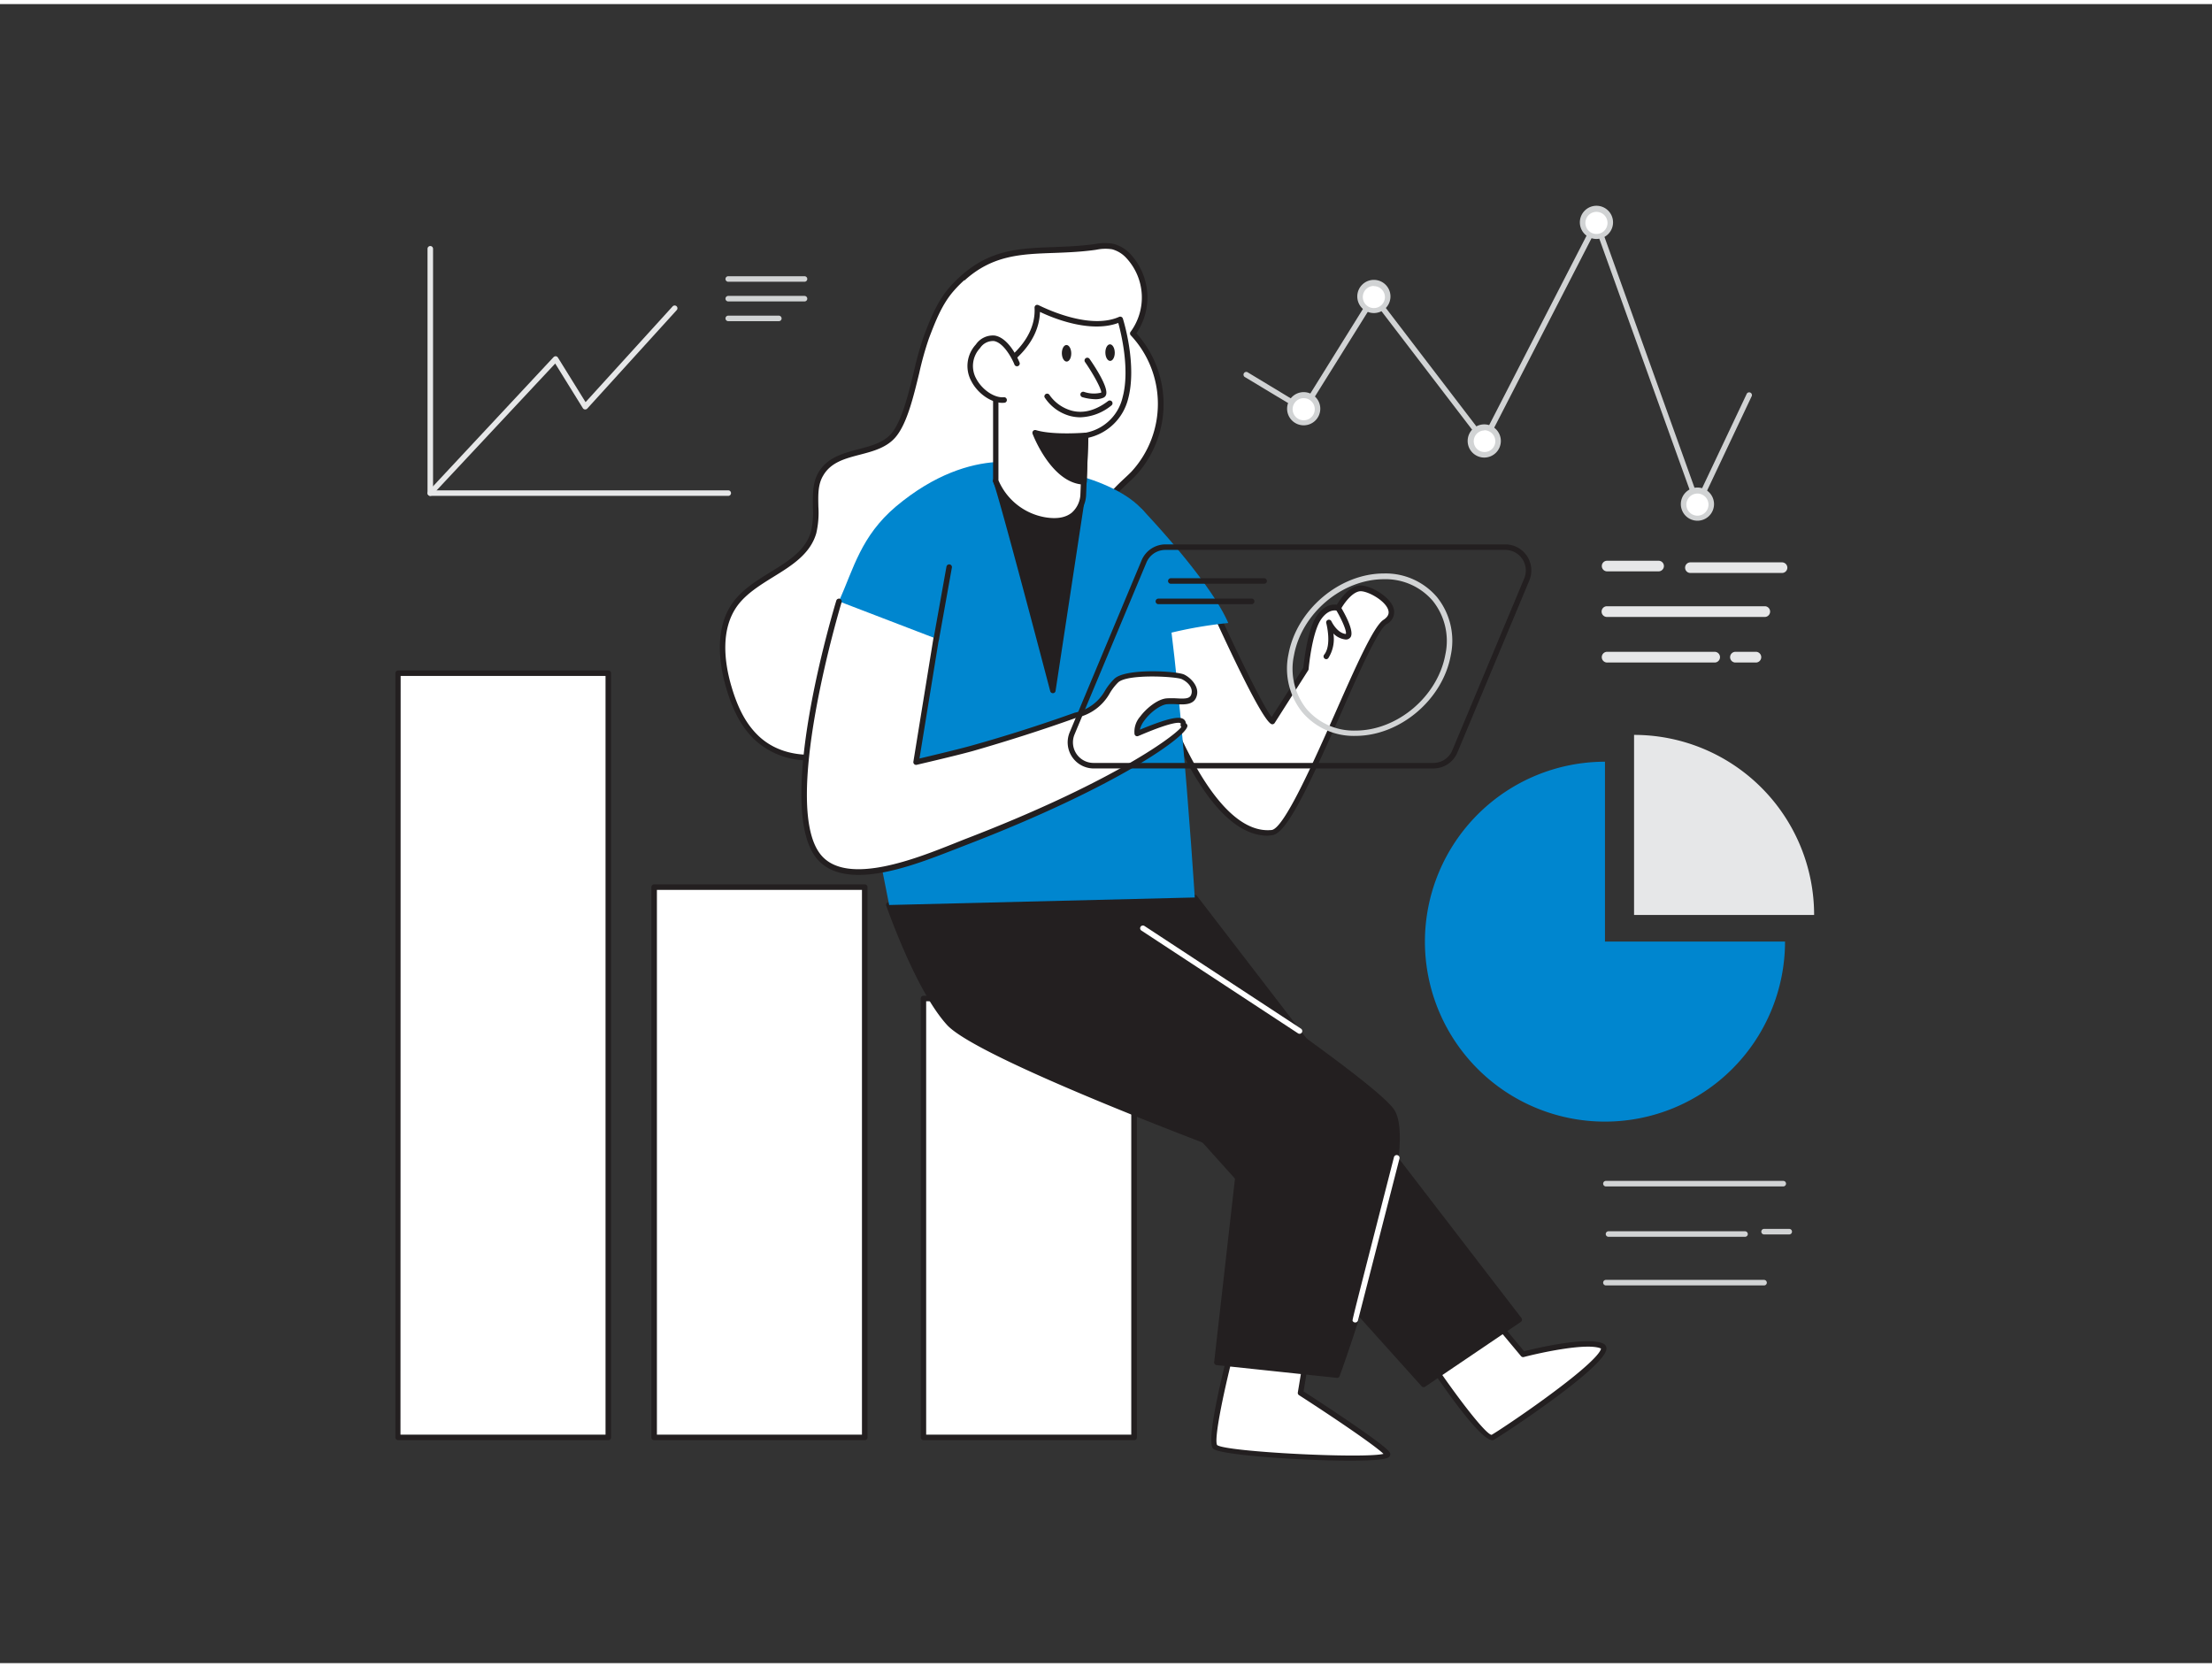 <?xml version="1.0" encoding="UTF-8"?> <svg xmlns="http://www.w3.org/2000/svg" viewBox="0 0 400 300" width="406" height="306" class="illustration"><rect x="0" y="0" width="400" height="300" fill="#333333" stroke="none"/><g id="_507_data_analyst_flatline" data-name="#507_data_analyst_flatline"><path d="M258.11,244.82s10.14,15.21,11.83,14.36,22.9-15.11,19.8-16.52-14.27,1.51-14.27,1.51l-8.35-10Z" fill="#fff"></path><path d="M269.88,259.69c-2,0-7.68-7.83-12.19-14.59a.5.5,0,0,1,0-.6l9-10.7a.49.49,0,0,1,.76,0l8.15,9.8c1.88-.47,11.34-2.74,14.3-1.39a1,1,0,0,1,.6.89c.06,3.32-19.48,16.08-20.39,16.53A.64.64,0,0,1,269.88,259.69Zm-11.15-14.83c4.47,6.67,9.91,13.79,11,13.86.65-.35,5.73-3.67,10.69-7.35,9.07-6.71,9.1-8.12,9.08-8.26-2.43-1.09-10.89.74-13.95,1.54a.49.49,0,0,1-.51-.17l-8-9.58Z" fill="#231f20"></path><path d="M223.2,241.44s-4.79,17.93-3.48,19.43,32.29,3,31.16,1.32-15.7-11.08-15.7-11.08l1.39-8.4Z" fill="#fff"></path><path d="M244.14,263.39c-9.09,0-23.8-1.05-24.79-2.19-1.38-1.58,2.22-15.62,3.36-19.89a.51.51,0,0,1,.53-.36l13.38,1.26a.55.55,0,0,1,.35.2.48.48,0,0,1,.09.38l-1.33,8.08c2.4,1.55,14.47,9.39,15.57,11a.64.64,0,0,1-.17.89C250.59,263.22,247.83,263.39,244.14,263.39ZM223.57,242c-2.23,8.44-4.12,17.59-3.47,18.57,1.59,1.23,26.46,2.49,30.08,1.59-1.76-1.7-9.86-7.13-15.27-10.61a.48.48,0,0,1-.22-.5l1.3-7.87Z" fill="#231f20"></path><rect x="166.98" y="179.82" width="38.08" height="79.37" fill="#fff"></rect><path d="M205.07,259.68H167a.5.5,0,0,1-.5-.5V179.82a.5.5,0,0,1,.5-.5h38.09a.5.5,0,0,1,.5.5v79.36A.5.5,0,0,1,205.07,259.68Zm-37.59-1h37.09V180.32H167.48Z" fill="#231f20"></path><rect x="118.29" y="159.68" width="38.08" height="99.5" fill="#fff"></rect><path d="M156.37,259.68H118.29a.5.5,0,0,1-.5-.5v-99.5a.5.5,0,0,1,.5-.5h38.08a.5.5,0,0,1,.5.5v99.5A.5.5,0,0,1,156.37,259.68Zm-37.58-1h37.08v-98.5H118.79Z" fill="#231f20"></path><rect x="71.95" y="120.99" width="38.08" height="138.19" fill="#fff"></rect><path d="M110,259.68H72a.5.5,0,0,1-.5-.5V121a.5.5,0,0,1,.5-.5H110a.5.5,0,0,1,.5.5V259.18A.5.5,0,0,1,110,259.68Zm-37.58-1h37.08V121.49H72.45Z" fill="#231f20"></path><polygon points="216.05 161.56 274.72 237.9 257.45 249.61 178.3 161.56 216.05 161.56" fill="#231f20"></polygon><path d="M257.45,250.11a.5.5,0,0,1-.37-.17l-79.16-88.05a.49.49,0,0,1-.08-.53.51.51,0,0,1,.46-.3h37.75a.49.49,0,0,1,.39.19l58.68,76.34a.54.54,0,0,1,.1.39.48.48,0,0,1-.22.33L257.73,250A.47.47,0,0,1,257.45,250.11Zm-78-88.05L257.53,249,274,237.78l-58.2-75.72Z" fill="#231f20"></path><path d="M160.79,162.92s5.19,15.17,10.85,21.37,52.69,23.65,52.69,23.65l-4.28,37.67,21.74,2.31s14.86-41.11,9.82-47.87-60-43-60-43Z" fill="#231f20"></path><path d="M241.79,248.42h0L220,246.11a.52.52,0,0,1-.34-.18.5.5,0,0,1-.1-.37l4.23-37.29c-4.73-1.77-47-17.65-52.52-23.65-5.66-6.2-10.74-20.92-11-21.54a.49.49,0,0,1,0-.41.53.53,0,0,1,.34-.25l30.84-5.86a.51.51,0,0,1,.36.07C194.15,158.12,247,193,252,199.76c2.19,2.93,1.2,12-2.94,26.89-3,11-6.77,21.34-6.81,21.44A.5.5,0,0,1,241.79,248.42Zm-21.18-3.25,20.84,2.21c.69-1.93,3.94-11.19,6.66-21,5-18.18,4.47-24.19,3.1-26-4.8-6.42-56.31-40.54-59.69-42.77l-30.06,5.72c1,2.76,5.63,15.26,10.55,20.65,5.52,6,52,23.35,52.5,23.52a.5.5,0,0,1,.32.53Z" fill="#231f20"></path><path d="M218.7,107.54s9.88,22,11.38,22.15l6.1-9.48s.56-6.47,2.25-9.1,3.57-1.88,3.57-1.88,1.67-3.16,3.73-3.53,8.49,3.61,4.72,6.07S234.51,149.41,230,149.85c-14.33,1.38-24.51-38.25-24.41-38.37Z" fill="#fff"></path><path d="M229.24,150.38c-5.51,0-11-5.54-16.2-16.5-4-8.43-8.43-22.12-7.81-22.75a.45.45,0,0,1,.21-.12l13.12-4a.52.52,0,0,1,.6.27c4.25,9.46,9.27,19.78,10.8,21.63l5.73-8.92c.09-.94.7-6.67,2.32-9.2,1.41-2.2,3-2.29,3.74-2.18.52-.87,2-3.11,3.89-3.45,1.7-.31,5.44,1.73,6.28,3.84a2.43,2.43,0,0,1-1.2,3.13c-1.53,1-5,8.77-8.3,16.29-5.78,13.05-9.76,21.62-12.39,21.87A7,7,0,0,1,229.24,150.38Zm-23.07-38.55a129.82,129.82,0,0,0,6.84,19.6c3.84,8.55,9.88,18.61,16.93,17.92,2.24-.22,7.63-12.39,11.57-21.29,3.69-8.35,6.89-15.56,8.66-16.71,1.13-.74,1-1.45.82-1.93-.69-1.75-4-3.45-5.17-3.23-1.5.27-2.95,2.46-3.38,3.27a.51.51,0,0,1-.63.24c-.05,0-1.53-.54-3,1.68-1.6,2.49-2.17,8.81-2.17,8.87a.45.45,0,0,1-.08.23L230.5,130a.51.51,0,0,1-.48.23c-1.53-.19-7.84-13.71-11.6-22Z" fill="#231f20"></path><path d="M174.05,49.54a23.48,23.48,0,0,0-1.91,1.94c-2.2,2.48-3.43,5.65-4.61,8.74-1.79,4.69-2.87,13.83-5.8,17.58-3.22,4.11-10.46,2.33-13.29,7.18-1.81,3.1-.33,7.12-1.31,10.57-1.79,6.24-10.24,7.66-14.12,12.87-3.1,4.15-2.7,10-1.27,14.94,1,3.43,2.46,6.84,5,9.3,8.32,7.94,24.3,1.38,30-6.72,2.85-4.09,4.46-9.5,8.91-11.74,3.23-1.62,7.06-1.07,10.67-1.2a26.85,26.85,0,0,0,11.43-3c3.7-1.93,7.28-5.92,5.83-9.83-.91-2.43-3.56-4-4-6.57-.68-3.52,2.94-6.13,5.47-8.67,6.61-6.67,6.54-18.77-.15-25.36a11,11,0,0,0-.75-13.93,5.9,5.9,0,0,0-2.89-1.79,9.63,9.63,0,0,0-3.38.11C188.6,45.18,181.24,43.06,174.05,49.54Z" fill="#fff"></path><path d="M146.5,136.75A14.13,14.13,0,0,1,136.44,133c-2.29-2.18-3.94-5.21-5.18-9.53s-2.09-10.76,1.35-15.37c1.7-2.29,4.24-3.86,6.7-5.38,3.27-2,6.36-3.93,7.34-7.33a15.54,15.54,0,0,0,.34-4.49c0-2.11-.09-4.3,1-6.19,1.6-2.74,4.48-3.49,7.25-4.22,2.4-.63,4.67-1.22,6.08-3,1.81-2.31,2.94-6.93,3.93-11a60.93,60.93,0,0,1,1.8-6.44c1.14-3,2.42-6.31,4.7-8.89a24.49,24.49,0,0,1,2-2h0c5.33-4.8,10.65-5,16.8-5.22,2.32-.09,4.71-.18,7.26-.52l.38-.06a8.65,8.65,0,0,1,3.17,0,6.32,6.32,0,0,1,3.14,1.94,11.54,11.54,0,0,1,1,14.23,19.12,19.12,0,0,1-.15,25.75c-.41.42-.85.84-1.3,1.26-2.24,2.11-4.54,4.29-4,7a7.84,7.84,0,0,0,2,3.39,11.43,11.43,0,0,1,2,3.1c1.48,4-1.93,8.28-6.06,10.45a27.53,27.53,0,0,1-11.65,3.09c-.88,0-1.76,0-2.65,0-2.69,0-5.47,0-7.82,1.13-3,1.49-4.61,4.46-6.34,7.59-.74,1.34-1.51,2.73-2.38,4-3.73,5.33-11.56,9.71-18.61,10.42C147.84,136.72,147.16,136.75,146.5,136.75Zm27.89-86.84a22.54,22.54,0,0,0-1.88,1.9c-2.16,2.44-3.36,5.57-4.51,8.59a56.47,56.47,0,0,0-1.77,6.31c-1.07,4.39-2.17,8.92-4.11,11.39-1.62,2.07-4.16,2.74-6.62,3.38-2.69.7-5.24,1.37-6.63,3.76-1,1.64-.92,3.59-.88,5.66a16.34,16.34,0,0,1-.38,4.78c-1.08,3.78-4.49,5.88-7.78,7.91-2.37,1.47-4.83,3-6.42,5.12C130.22,113,131,119,132.22,123.22s2.75,7,4.91,9.08c3.51,3.35,8.09,3.68,11.31,3.35,6.79-.67,14.31-4.88,17.89-10,.84-1.21,1.6-2.57,2.33-3.89,1.73-3.13,3.52-6.38,6.76-8,2.57-1.28,5.47-1.26,8.27-1.23.88,0,1.75,0,2.61,0a26.63,26.63,0,0,0,11.22-3c3.75-2,6.88-5.76,5.59-9.21a10.43,10.43,0,0,0-1.85-2.81A8.75,8.75,0,0,1,199,93.66c-.61-3.22,2-5.7,4.33-7.89.44-.41.88-.82,1.28-1.23a18.11,18.11,0,0,0-.14-24.65.5.5,0,0,1,0-.66A10.48,10.48,0,0,0,203.75,46a5.41,5.41,0,0,0-2.64-1.66,7.86,7.86,0,0,0-2.81.07l-.39.06c-2.59.35-5,.44-7.35.53-6,.21-11.11.4-16.17,5Z" fill="#231f20"></path><path d="M206.41,91.24s12.28,12.76,15.7,20.68a76.87,76.87,0,0,0-17.26,3.77Z" fill="#0086CF"></path><path d="M187.54,83.66S176.14,79,162,90.86C155.7,96.21,154.38,102,151.71,108c2,20.1,9.08,54.91,9.08,54.91l55.26-1.36s-3.81-60.95-8.23-68.47S187.54,83.66,187.54,83.66Z" fill="#0086CF"></path><path d="M180.05,86.21c.86,1.68,10.34,37.9,10.34,37.9l5.11-33.64Z" fill="#231f20"></path><path d="M190.39,124.61a.49.49,0,0,1-.48-.38c-2.64-10.06-9.62-36.46-10.3-37.8a.48.48,0,0,1,.06-.54.51.51,0,0,1,.52-.17L195.64,90a.49.49,0,0,1,.36.55l-5.12,33.64a.48.48,0,0,1-.46.42Zm-9.55-37.67c1.61,5.06,7.48,27.31,9.42,34.7l4.68-30.81Z" fill="#231f20"></path><path d="M202.55,57s2.58,8.19.94,14.27A9,9,0,0,1,196.3,78l-.42,10.86s-.17,5.56-6.94,4.43a11.69,11.69,0,0,1-8.89-7.08v-20s7.89-4.14,7.5-11.34C187.56,54.86,196.56,59.66,202.55,57Z" fill="#fff"></path><path d="M190.65,93.94a11.37,11.37,0,0,1-1.79-.15,12.09,12.09,0,0,1-9.28-7.42.45.45,0,0,1,0-.16v-20a.48.48,0,0,1,.27-.44c.07,0,7.6-4.08,7.23-10.87a.51.51,0,0,1,.23-.45.5.5,0,0,1,.5,0c.09,0,8.86,4.65,14.56,2.11a.5.5,0,0,1,.68.31c.11.34,2.61,8.4.94,14.55a9.58,9.58,0,0,1-7.18,7l-.41,10.47a5.62,5.62,0,0,1-1.9,3.85A5.84,5.84,0,0,1,190.65,93.94Zm-10.1-7.83A11.27,11.27,0,0,0,189,92.8c2.09.35,3.71.07,4.82-.84a4.66,4.66,0,0,0,1.54-3.12L195.8,78a.5.5,0,0,1,.44-.48A8.44,8.44,0,0,0,203,71.12c1.35-5-.26-11.58-.78-13.46-5.15,1.9-11.92-.92-14.16-2-.18,6.26-6.14,10-7.51,10.82Z" fill="#231f20"></path><path d="M183.88,64.94s-3.07-7.67-7-3.06,1.35,10,4.71,9.71" fill="#fff"></path><path d="M181.27,72.11c-2,0-4.46-1.66-5.62-3.92a5.73,5.73,0,0,1,.82-6.64,3.72,3.72,0,0,1,3.42-1.61c2.68.45,4.38,4.64,4.45,4.81a.5.5,0,1,1-.92.37c-.43-1.06-1.93-3.9-3.69-4.19a2.79,2.79,0,0,0-2.5,1.27,4.73,4.73,0,0,0-.7,5.53c1.05,2,3.29,3.53,5,3.36a.5.5,0,0,1,.54.46.49.49,0,0,1-.45.54Z" fill="#231f20"></path><path d="M198.07,71.45a9,9,0,0,1-2.35-.37.51.51,0,0,1-.33-.63.51.51,0,0,1,.63-.33,5.45,5.45,0,0,0,3.11.14c.13-.44-1.21-3.05-2.92-5.53a.49.49,0,0,1,.12-.69.5.5,0,0,1,.7.12c.8,1.15,3.38,5,3,6.42a.87.87,0,0,1-.48.59A3.5,3.5,0,0,1,198.07,71.45Z" fill="#231f20"></path><path d="M195.36,74.72a7.48,7.48,0,0,1-1.93-.26,8,8,0,0,1-4.55-3.37.5.5,0,0,1,.92-.38,7.21,7.21,0,0,0,4.07,2.83c2.09.52,4.28-.07,6.51-1.76a.5.5,0,1,1,.6.8A9.33,9.33,0,0,1,195.36,74.72Z" fill="#231f20"></path><path d="M196.3,78s-5.83.5-9.13-.48c0,0,3.31,8.7,8.83,8.87Z" fill="#231f20"></path><path d="M196,86.89h0c-5.79-.18-9.14-8.82-9.28-9.19a.54.54,0,0,1,.1-.52.51.51,0,0,1,.51-.14c3.17.95,8.89.46,8.95.46a.52.52,0,0,1,.39.14.47.47,0,0,1,.15.38l-.3,8.39A.5.5,0,0,1,196,86.89Zm-8-8.65c1,2.09,3.65,7.09,7.49,7.61l.26-7.31A33.67,33.67,0,0,1,188,78.24Z" fill="#231f20"></path><ellipse cx="192.87" cy="63.15" rx="0.85" ry="1.5" transform="translate(-0.96 3) rotate(-0.89)" fill="#231f20"></ellipse><ellipse cx="200.73" cy="63.03" rx="0.85" ry="1.5" transform="translate(-0.95 3.12) rotate(-0.89)" fill="#231f20"></ellipse><path d="M151.71,108s-11.5,37.66-3.41,46.43c5.61,6.09,20-.51,26.26-2.92,30.94-11.87,41.89-21.58,39.42-21.12.76-2.54-7,1-8.3,1.49-.52-2.08,3.28-5.74,5.42-5.86s4.6.75,4.93-1.37c.18-1.21-1-2.44-2.05-3s-10.11-1.09-12,.63c-1.24,1.11-1.87,2.76-3,3.94a11.21,11.21,0,0,1-4.35,2.35q-9.19,3.3-18.62,5.94c-3,.86-10.22,2.52-10.22,2.52l3.61-22.24" fill="#fff"></path><path d="M155.26,157.47c-2.93,0-5.53-.73-7.33-2.69-8.18-8.88,2.83-45.37,3.3-46.91a.51.51,0,0,1,.63-.34.51.51,0,0,1,.33.63c-.11.37-11.32,37.48-3.52,45.94,4.84,5.26,17.11.37,23.7-2.25l2-.8c25.9-9.93,37.63-18.32,39.26-20.32h0a.53.53,0,0,1-.13-.48.54.54,0,0,0,0-.2c-.12-.1-1-.53-7.27,2.14l-.39.16a.51.51,0,0,1-.42,0,.54.54,0,0,1-.26-.33,4.15,4.15,0,0,1,1-3.16c1.14-1.54,3.23-3.23,4.87-3.32a15.77,15.77,0,0,1,1.69,0c1.84.11,2.61.05,2.77-1s-.79-2-1.78-2.47-9.72-1-11.49.57a9.38,9.38,0,0,0-1.55,2,9,9,0,0,1-6,4.4c-6.11,2.19-12.39,4.19-18.66,6-3,.84-10.17,2.5-10.24,2.52a.49.49,0,0,1-.45-.12.5.5,0,0,1-.15-.45l3.61-22.24a.49.49,0,0,1,.57-.41.51.51,0,0,1,.42.57l-3.5,21.51c1.91-.45,7.05-1.67,9.47-2.35,6.25-1.75,12.5-3.75,18.6-5.93a8.11,8.11,0,0,0,5.49-4,10.57,10.57,0,0,1,1.73-2.18c2.15-1.91,11.33-1.35,12.6-.71s2.54,2.09,2.32,3.52c-.32,2-2.17,1.92-3.81,1.83a12.15,12.15,0,0,0-1.59,0c-1.12.06-3,1.37-4.12,2.92a4.57,4.57,0,0,0-.84,1.69c4.86-2,7.19-2.58,8-1.83a1,1,0,0,1,.33.68.63.63,0,0,1,.26.35c.48,1.69-12.57,11.1-40,21.65l-2,.78C167.92,154.69,161,157.47,155.26,157.47Z" fill="#231f20"></path><path d="M169.31,115.31h-.09a.49.49,0,0,1-.4-.58l2.33-13a.51.51,0,0,1,.58-.41.5.5,0,0,1,.4.58l-2.33,13A.49.49,0,0,1,169.31,115.31Z" fill="#231f20"></path><path d="M239.84,118.46a.51.51,0,0,1-.31-.11.5.5,0,0,1-.08-.7c1.42-1.75.39-5.67.38-5.71a.49.49,0,0,1,.31-.59.5.5,0,0,1,.62.25s1,2.14,2.6,2.3c.23-.37-.62-2.45-1.79-4.41a.51.51,0,0,1,.17-.69.51.51,0,0,1,.69.18c.77,1.29,2.49,4.41,1.8,5.49a1,1,0,0,1-1,.42,3.63,3.63,0,0,1-2.11-1.07,6.42,6.42,0,0,1-.92,4.45A.48.48,0,0,1,239.84,118.46Z" fill="#231f20"></path><path d="M245.11,132.33a12.2,12.2,0,0,1-9.59-4.25A12.6,12.6,0,0,1,233,117.56c1.46-8,9.2-14.6,17.25-14.6a12.19,12.19,0,0,1,9.59,4.26,12.6,12.6,0,0,1,2.51,10.52h0C260.9,125.78,253.16,132.33,245.11,132.33ZM250.26,104c-7.59,0-14.89,6.18-16.27,13.78a11.63,11.63,0,0,0,2.29,9.7,11.23,11.23,0,0,0,8.83,3.89c7.59,0,14.88-6.18,16.26-13.77h0a11.58,11.58,0,0,0-2.29-9.7A11.23,11.23,0,0,0,250.26,104Z" fill="#d1d3d4"></path><path d="M259.24,138.22H197.78a4.72,4.72,0,0,1-4.35-6.53l13-31.09a4.7,4.7,0,0,1,4.35-2.9H272.2a4.71,4.71,0,0,1,4.35,6.53l-13,31.09A4.7,4.7,0,0,1,259.24,138.22ZM210.74,98.7a3.71,3.71,0,0,0-3.43,2.29l-13,31.08a3.72,3.72,0,0,0,3.43,5.15h61.46a3.71,3.71,0,0,0,3.43-2.29l13-31.08a3.72,3.72,0,0,0-3.43-5.15Z" fill="#231f20"></path><path d="M228.6,104.82H211.72a.5.5,0,0,1-.5-.5.51.51,0,0,1,.5-.5H228.6a.51.51,0,0,1,.5.5A.5.5,0,0,1,228.6,104.82Z" fill="#231f20"></path><path d="M226.34,108.51H209.47a.5.5,0,0,1-.5-.5.5.5,0,0,1,.5-.5h16.87a.5.5,0,0,1,.5.5A.5.5,0,0,1,226.34,108.51Z" fill="#231f20"></path><path d="M245.05,238.4a.51.51,0,0,1-.45-.28c-.08-.16-.08-.16,7.47-29.6a.5.5,0,0,1,1,.25s-7.46,29.06-7.5,29.25a.53.53,0,0,1-.43.38Z" fill="#fff"></path><path d="M235,186.2a.53.53,0,0,1-.27-.08L206.4,167.53a.49.49,0,0,1-.14-.69.5.5,0,0,1,.69-.14l28.32,18.58a.51.51,0,0,1,.14.7A.52.52,0,0,1,235,186.2Z" fill="#fff"></path><path d="M257.67,169.52a32.56,32.56,0,1,0,65.12,0H290.23V137A32.57,32.57,0,0,0,257.67,169.52Z" fill="#0086CF"></path><path d="M295.49,132.15v32.56h32.56A32.56,32.56,0,0,0,295.49,132.15Z" fill="#e6e7e8"></path><path d="M310.13,118.56H290.69a.47.47,0,1,1,0-.93h19.44a.47.47,0,0,1,0,.93Z" fill="#d1d3d4"></path><path d="M317.45,118.56h-3.69a.47.47,0,0,1,0-.93h3.69a.47.47,0,1,1,0,.93Z" fill="#d1d3d4"></path><path d="M319.19,110.32H290.52a.47.47,0,0,1,0-.93h28.67a.47.47,0,0,1,0,.93Z" fill="#d1d3d4"></path><path d="M299.93,102.08h-9.31a.46.46,0,0,1-.46-.46.45.45,0,0,1,.46-.46h9.31a.46.46,0,0,1,.46.46A.47.47,0,0,1,299.93,102.08Z" fill="#d1d3d4"></path><path d="M322.25,102.37H305.68a.45.45,0,0,1-.46-.46.46.46,0,0,1,.46-.46h16.57a.47.47,0,0,1,.46.46A.46.46,0,0,1,322.25,102.37Z" fill="#d1d3d4"></path><path d="M310.13,118.56H290.69a.47.47,0,1,1,0-.93h19.44a.47.47,0,0,1,0,.93Z" fill="none" stroke="#e6e7e8" stroke-linecap="round" stroke-linejoin="round"></path><path d="M317.45,118.56h-3.69a.47.47,0,0,1,0-.93h3.69a.47.47,0,1,1,0,.93Z" fill="none" stroke="#e6e7e8" stroke-linecap="round" stroke-linejoin="round"></path><path d="M319.19,110.32H290.52a.47.47,0,0,1,0-.93h28.67a.47.47,0,0,1,0,.93Z" fill="none" stroke="#e6e7e8" stroke-linecap="round" stroke-linejoin="round"></path><path d="M299.93,102.08h-9.31a.46.46,0,0,1-.46-.46.45.45,0,0,1,.46-.46h9.31a.46.46,0,0,1,.46.46A.47.47,0,0,1,299.93,102.08Z" fill="none" stroke="#e6e7e8" stroke-linecap="round" stroke-linejoin="round"></path><path d="M322.25,102.37H305.68a.45.45,0,0,1-.46-.46.46.46,0,0,1,.46-.46h16.57a.47.47,0,0,1,.46.46A.46.46,0,0,1,322.25,102.37Z" fill="none" stroke="#e6e7e8" stroke-linecap="round" stroke-linejoin="round"></path><path d="M322.47,213.8H290.4a.5.5,0,0,1-.5-.5.5.5,0,0,1,.5-.5h32.07a.5.5,0,0,1,.5.5A.5.5,0,0,1,322.47,213.8Z" fill="#d1d3d4"></path><path d="M315.56,222.91H290.87a.5.5,0,0,1-.5-.5.5.5,0,0,1,.5-.5h24.69a.51.51,0,0,1,.5.5A.5.5,0,0,1,315.56,222.91Z" fill="#d1d3d4"></path><path d="M319,231.7H290.4a.5.5,0,0,1-.5-.5.5.5,0,0,1,.5-.5H319a.51.51,0,0,1,.5.5A.5.5,0,0,1,319,231.7Z" fill="#d1d3d4"></path><path d="M323.57,222.48H319a.5.5,0,0,1,0-1h4.55a.5.5,0,0,1,0,1Z" fill="#d1d3d4"></path><path d="M131.69,88.93H77.81a.5.5,0,0,1-.5-.5V44.25a.5.5,0,0,1,.5-.5.5.5,0,0,1,.5.5V87.93h53.38a.5.5,0,0,1,0,1Z" fill="#e6e7e8"></path><path d="M77.81,88.93a.49.49,0,0,1-.34-.14.48.48,0,0,1,0-.7l22.63-24.25a.54.54,0,0,1,.42-.16.52.52,0,0,1,.37.24l5,8.06,15.72-17.29a.5.5,0,1,1,.74.67L106.2,73.14a.51.51,0,0,1-.42.16.48.48,0,0,1-.38-.23l-5-8.07L78.17,88.77A.48.48,0,0,1,77.81,88.93Z" fill="#e6e7e8"></path><path d="M307,91h0a.48.48,0,0,1-.44-.33L288.61,40.77,268.84,79.24a.52.52,0,0,1-.4.27.51.51,0,0,1-.44-.2L248.49,53.8,236.18,73.53a.51.51,0,0,1-.69.16l-10.35-6.23a.5.5,0,1,1,.52-.85l9.93,6L248,52.66a.52.52,0,0,1,.4-.24.47.47,0,0,1,.42.2l19.47,25.46,19.94-38.79a.52.52,0,0,1,.48-.27.53.53,0,0,1,.44.33l17.88,49.81,8.8-18.61a.5.5,0,1,1,.9.42l-9.31,19.71A.49.49,0,0,1,307,91Z" fill="#d1d3d4"></path><circle cx="235.75" cy="73.21" r="2.45" fill="#fff"></circle><path d="M235.75,76.17a3,3,0,1,1,3-3A3,3,0,0,1,235.75,76.17Zm0-4.91a2,2,0,1,0,2,1.95A2,2,0,0,0,235.75,71.26Z" fill="#d1d3d4"></path><circle cx="248.44" cy="52.92" r="2.45" fill="#fff"></circle><path d="M248.44,55.87a3,3,0,1,1,3-2.95A3,3,0,0,1,248.44,55.87Zm0-4.9a2,2,0,1,0,2,2A2,2,0,0,0,248.44,51Z" fill="#d1d3d4"></path><circle cx="288.7" cy="39.52" r="2.45" fill="#fff"></circle><path d="M288.69,42.47a3,3,0,1,1,3-2.95A3,3,0,0,1,288.69,42.47Zm0-4.9a2,2,0,1,0,2,2A2,2,0,0,0,288.69,37.57Z" fill="#d1d3d4"></path><circle cx="306.99" cy="90.47" r="2.45" fill="#fff"></circle><path d="M307,93.42a3,3,0,1,1,2.95-3A3,3,0,0,1,307,93.42Zm0-4.91a2,2,0,1,0,1.95,2A2,2,0,0,0,307,88.51Z" fill="#d1d3d4"></path><circle cx="268.4" cy="79.01" r="2.45" fill="#fff"></circle><path d="M268.4,82a3,3,0,1,1,3-2.95A3,3,0,0,1,268.4,82Zm0-4.9a1.95,1.95,0,1,0,2,2A2,2,0,0,0,268.4,77.06Z" fill="#d1d3d4"></path><path d="M145.48,50.21H131.69a.5.5,0,0,1-.5-.5.5.5,0,0,1,.5-.5h13.79a.5.5,0,0,1,.5.5A.5.5,0,0,1,145.48,50.21Z" fill="#d1d3d4"></path><path d="M145.48,53.77H131.69a.5.5,0,0,1-.5-.5.5.5,0,0,1,.5-.5h13.79a.5.5,0,0,1,.5.5A.5.5,0,0,1,145.48,53.77Z" fill="#d1d3d4"></path><path d="M140.84,57.34h-9.15a.5.5,0,0,1-.5-.5.5.5,0,0,1,.5-.5h9.15a.51.51,0,0,1,.5.5A.5.5,0,0,1,140.84,57.34Z" fill="#d1d3d4"></path></g></svg> 